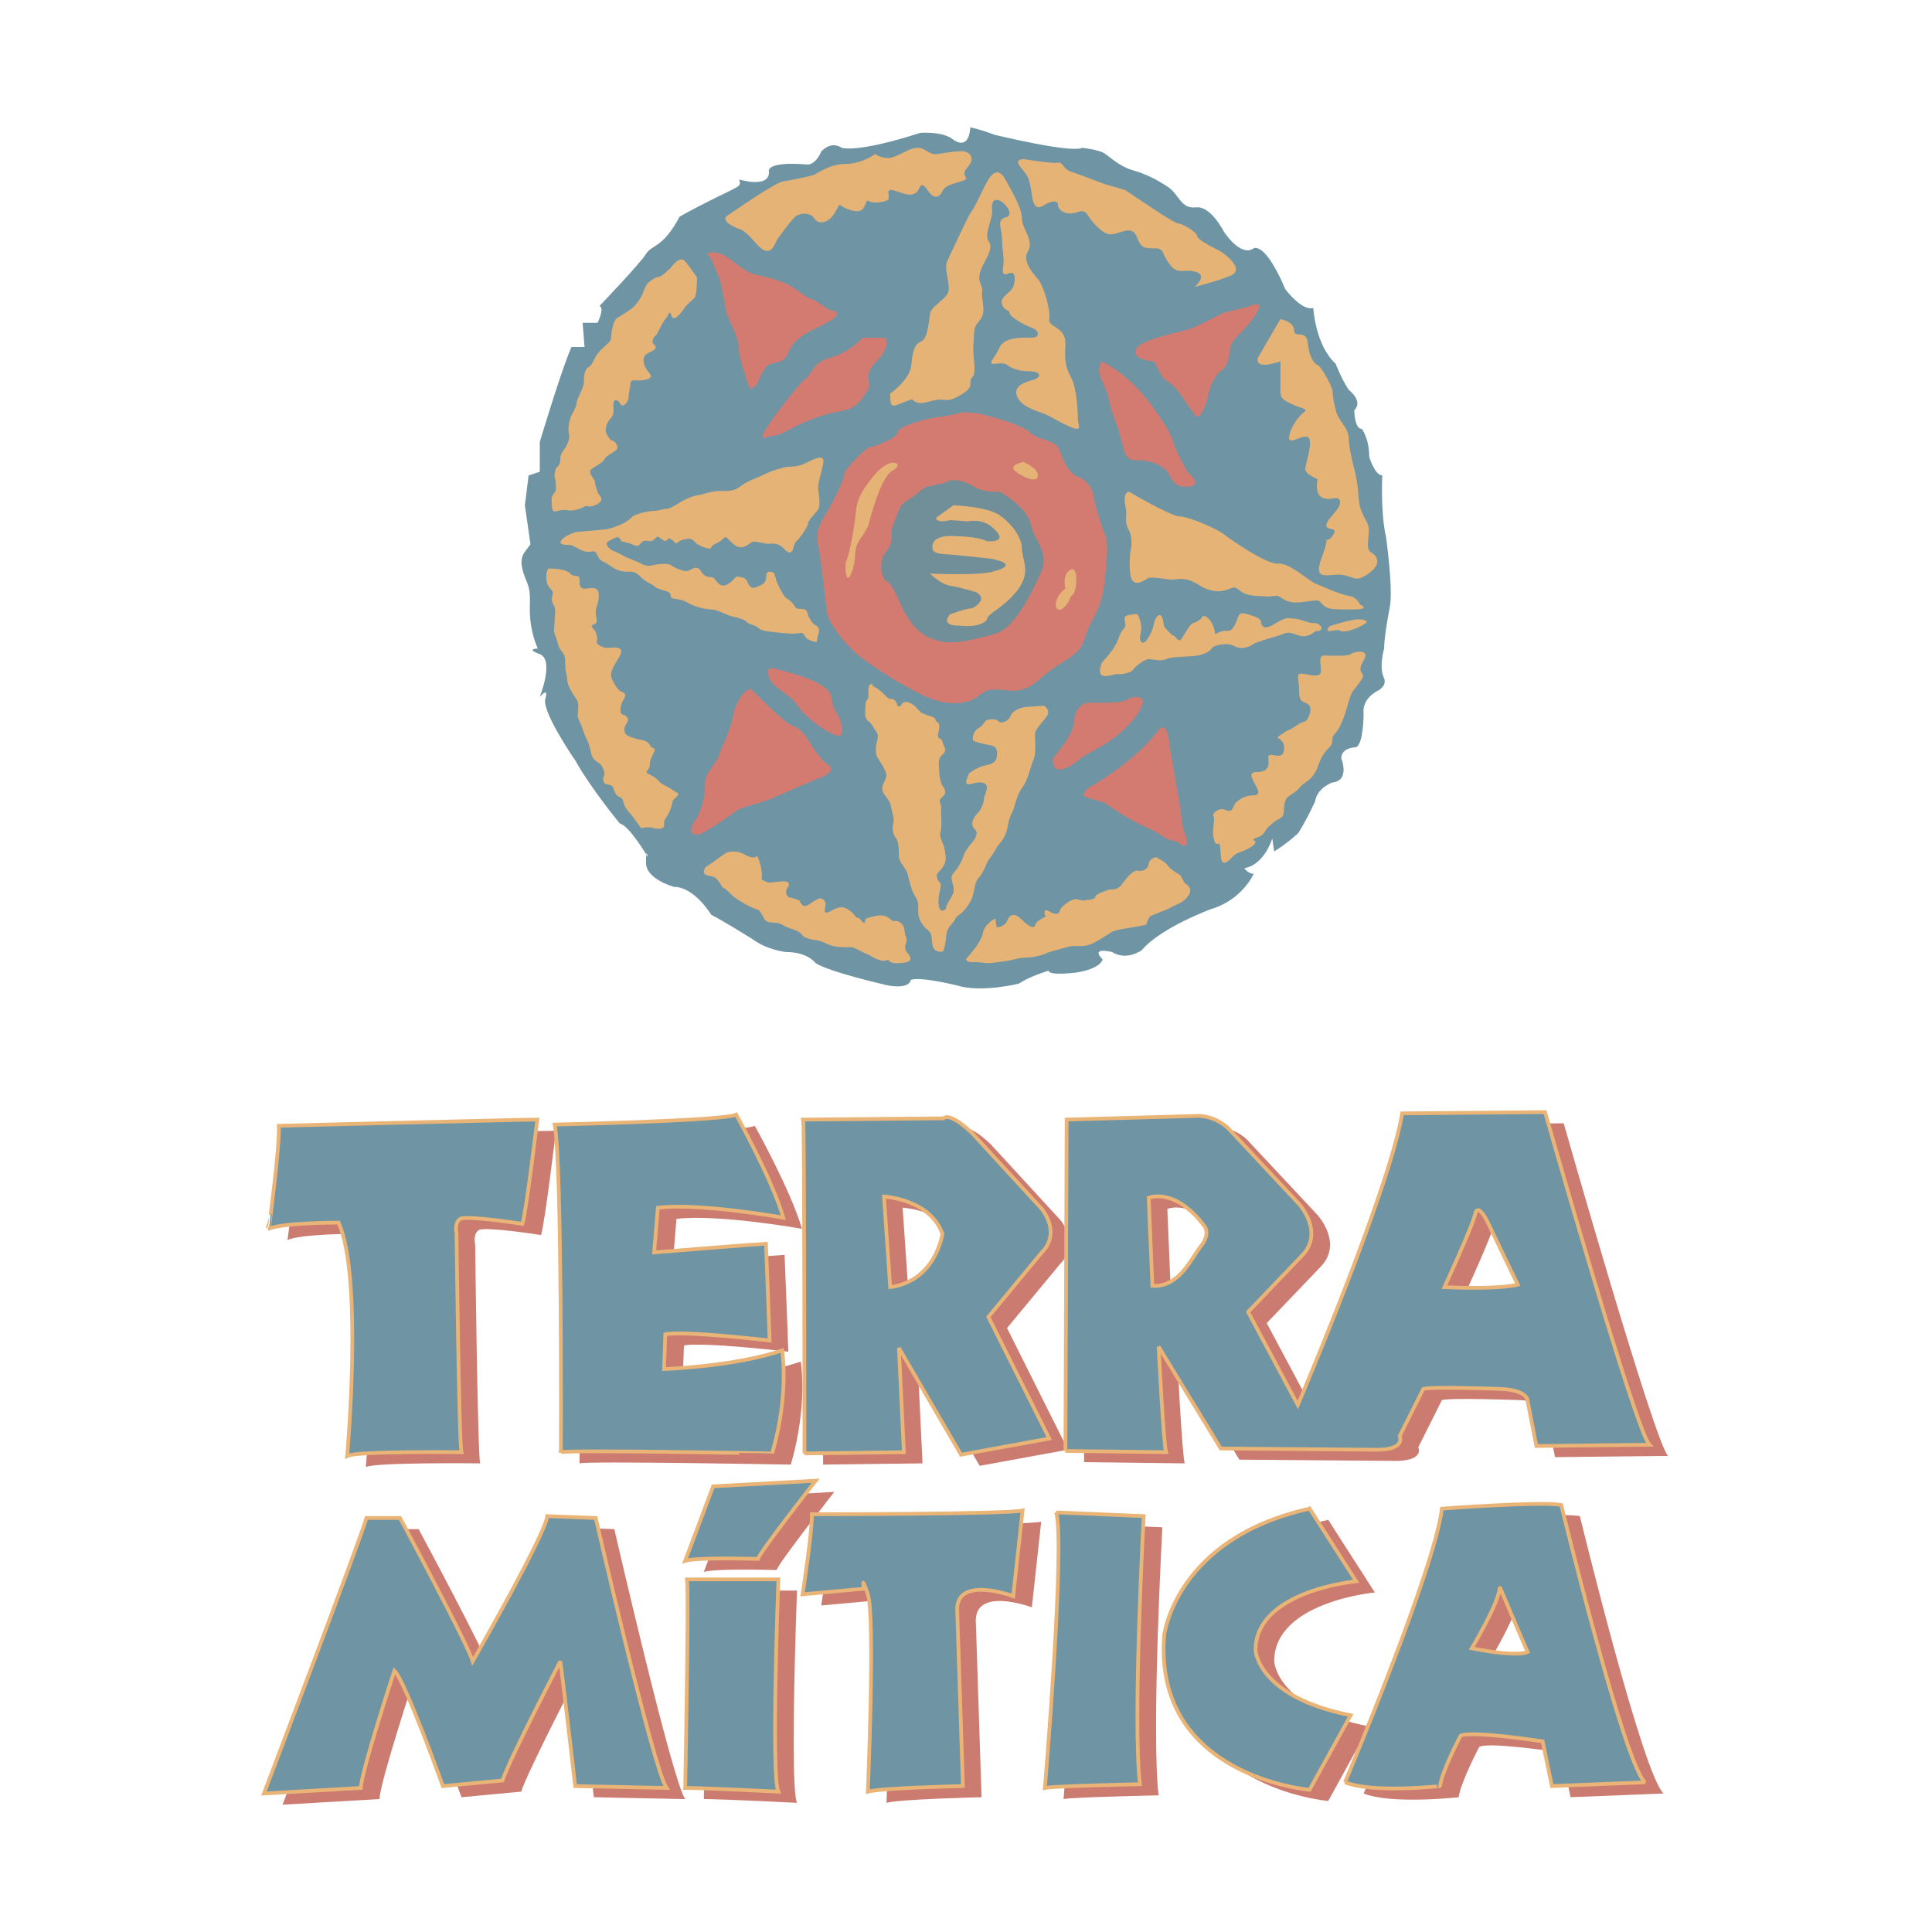 <svg xmlns="http://www.w3.org/2000/svg" width="2500" height="2500" viewBox="0 0 192.756 192.756"><path fill-rule="evenodd" clip-rule="evenodd" fill="#fff" d="M0 0h192.756v192.756H0V0z"/><path d="M29.679 113.434s24.175-.617 25.787-.617c0 0-1.115 9.287-1.487 10.4 0 0-5.578-.867-6.199-.496-.62.371-.372 1.486-.372 1.486s.247 20.928.496 21.793c0 0-10.539-.123-11.406.373 0 0 1.612-17.955-.868-23.281 0 0-5.579.002-6.942.621-.001 0 1.115-8.42.991-10.279zM57.822 146s.124-28.85-.62-32.689c0 0 16.985-.371 18.101-.99 0 0 3.595 6.439 4.711 10.277 0 0-8.306-1.486-12.521-.99l-.372 4.457s10.786-.865 11.158-.865c0 0 .373 9.285.373 9.658 0 0-8.431-.992-10.414-.621l-.125 3.469s7.067-.248 11.778-1.857c0 0 .744 4.332-.992 10.275-.002-.001-20.334-.37-21.077-.124zM82.121 146.123s0-32.812-.123-33.307l14.009-.125s.496-.742 2.851 1.486l6.943 7.553s1.982 2.354 0 4.334l-5.332 6.439 6.076 12.135-8.803 1.609-6.199-10.647.497 10.4-9.919.123zm13.761-21.916c-1.24-3.467-5.827-3.715-5.827-3.715l.62 9.039c4.587-.617 5.207-5.324 5.207-5.324zM108.156 145.877s.123-31.203.123-33.061l13.266-.371s1.488 0 2.852 1.236l7.066 7.555s2.604 2.848.25 5.199l-5.332 5.572 4.959 9.287s9.176-21.545 10.414-29.098l14.256-.125s9.051 31.824 10.414 33.186l-11.281.123-.867-4.457s.123-1.113-2.729-1.238c0 0-6.816-.248-7.686 0l-2.355 4.705s.744 1.484-2.727 1.361l-15.127-.123-6.197-10.154s.496 9.783.744 10.525l-10.043-.122zm13.514-20.432c.992-1.238.371-1.98.371-1.98-2.975-3.963-5.578-2.848-5.578-2.848l.371 8.791c2.728.123 3.844-2.724 4.836-3.963zm31.613 3.84c-.248-.496-2.975-6.193-2.975-6.193-.992-1.98-1.24-.988-1.24-.988-.123.988-3.1 7.428-3.1 7.428 5.704.247 7.315-.247 7.315-.247zM28.191 180.053s9.67-25.447 10.229-27.49h3.347s6.695 12.445 7.253 14.303c0 0 7.252-12.631 7.438-14.488l4.835.186s5.765 25.074 7.067 26.932l-9.112-.186s-1.302-11.33-1.488-12.443c0 0-5.021 9.658-5.765 11.887l-5.951.557s-3.719-10.4-4.835-11.516c0 0-3.347 10.217-3.347 11.701l-9.671.557zM70.219 179.494s.372-18.945.186-20.803h9.112s-.743 19.689 0 21.176c0 0-7.438-.373-9.298-.373zM70.219 156.834l2.789-7.428 10.229-.559s-5.393 6.873-5.765 7.801c0 0-6.137-.185-7.253.186zM81.935 160.178s.93-5.943.93-7.986c0 0 19.526 0 21.014-.371l-.93 8.543s-5.952-2.229-5.58 1.672l.559 17.273s-8.182.186-9.484.559c0 0 .744-17.459 0-19.689-.744-2.229-.372-.557-.372-.557l-6.137.556zM107.227 152.006l8.74.371s-1.115 20.617-.371 26.746c0 0-8.742.186-9.484.371-.001 0 2.044-24.515 1.115-27.488zM132.518 151.635l4.648 7.244s-10.041.928-10.041 6.871c0 0 .186 4.645 9.484 6.502l-4.092 7.43s-15.621-1.301-14.506-15.418c.001 0 1.118-9.659 14.507-12.629zM136.051 178.938s8.926-21.174 9.67-27.303c0 0 9.855-.744 11.902-.371 0 0 6.322 26.002 8.369 27.674l-9.299.371-.93-4.457s-7.254-1.115-8.184-.557c0 0-1.859 3.527-2.045 5.014.001 0-6.694.744-9.483-.371zm18.224-13.002c-.744-1.672-2.789-6.5-2.789-6.5 0 1.486-2.789 6.129-2.789 6.129 4.649.929 5.578.371 5.578.371z" fill-rule="evenodd" clip-rule="evenodd" fill="#cb7b6f"/><path d="M52.367 55.052l.558-.743-.558-3.9.372-2.972 1.116-.372v-2.972s2.231-7.43 3.161-9.472h1.302l-.186-2.415h1.488s.744-1.486.186-1.671c0 0 4.091-4.272 4.649-5.201s1.674-.557 3.348-3.715c0 0 .93-.557 3.533-1.857 2.604-1.3 2.604-1.114 2.417-1.857 0 0 2.975.929 2.975-.743 0 0-.557-1.115 3.905-.743 0 0 .744 0 1.302-1.3 0 0 .93-1.115 2.046-.372 0 0 1.487.557 7.81-1.486 0 0 2.046-.186 3.162.557 0 0 1.673 1.486 1.859-1.114 0 0 .93.186 2.418.743 0 0 7.623 1.857 8.74 1.3 0 0 1.674.186 2.23.557.559.372 1.488 1.3 2.791 1.672 1.301.372 2.416.929 3.533 1.671 1.115.743 1.301 2.229 2.789 2.043 1.486-.186 2.789 2.415 2.789 2.415s1.674 2.6 2.975 1.672c0 0 1.117-.743 3.162 4.085 0 0 1.674 2.229 2.789 1.857 0 0 .188 3.715 2.232 5.572 0 0 .557 1.486 1.301 2.6 0 0 1.488 1.114.559 2.043 0 0 0 1.857.744 1.857 0 0 .744.929.744 2.786 0 0 .557 1.857 1.301 1.857 0 0-.186 3.714.373 6.129 0 0 .742 5.201.371 7.058 0 0-.559 2.786-.559 4.086 0 0-.557 1.857 0 2.972 0 0 .373.743-.742 1.3 0 0-1.488.743-1.303 2.229 0 0 0 2.972-.744 3.343 0 0-1.488 0-1.488 1.114 0 0 .932 2.229-.93 2.415 0 0-1.486.557-1.672 1.857 0 0-.744 1.672-1.674 3.158 0 0-.932.929-2.418 1.857l-.188-1.301s-.742 2.601-2.789 2.973c0 0 .373.557.93.557 0 0-1.115 2.601-4.277 3.529 0 0-5.02 1.857-6.881 4.086 0 0-1.486 1.114-2.975.186 0 0-2.23-.558-.93.743 0 0-.186.928-2.604 1.301 0 0-2.789.371-2.789-.188 0 0-1.859.559-2.977 1.301 0 0-3.719.93-6.136.186 0 0-3.72-.928-4.649-.557 0 0 0 .928-2.231.557 0 0-5.765-1.299-7.253-2.229 0 0-.744-1.114-2.975-1.114 0 0-1.86-.186-3.348-1.3 0 0-2.976-1.857-4.091-2.415 0 0-1.674-2.786-3.72-2.786 0 0-2.79-.743-2.79-2.415 0-1.671.186-.557.186-.557s-1.86-3.158-2.789-3.343c0 0-2.79-3.344-4.464-6.314 0 0-3.347-4.83-2.975-6.129.372-1.3-.558-.186-.558-.186s1.488-3.715 0-4.272-.186-.557-.186-.557-.558-1.114-.744-2.786c-.186-1.671.186-2.6-.372-3.9-.553-1.298-.739-2.227-.181-2.97z" fill-rule="evenodd" clip-rule="evenodd" fill="#6f94a3"/><path d="M97.617 41.246s4.215.99 5.084 1.857c.867.867 2.604.743 2.977 1.734.371.99.867 2.353 1.859 2.724.99.371 1.486 1.238 1.611 2.104.123.867.742 2.849 1.115 3.715.371.867.123 2.724 0 4.086-.123 1.363-.248 2.6-1.363 4.582-1.117 1.981-.25 2.476-2.977 4.086-2.727 1.61-2.85 3.096-5.703 2.724-2.852-.372-1.859.867-4.214 1.238-2.355.372-4.463-.991-5.827-1.734-1.363-.743-2.852-1.733-4.215-2.724-1.364-.991-3.348-3.467-3.472-4.581-.124-1.115-.495-4.582-.744-5.944-.248-1.362-.496-1.981.496-3.591.992-1.609 1.984-3.714 1.984-4.209 0-.496 2.231-2.725 2.603-2.725.372 0 2.728-.867 2.728-1.486s3.472-1.485 3.967-1.485c.496 0 2.603-.496 2.603-.496l1.488.125z" fill-rule="evenodd" clip-rule="evenodd" fill="#d47b71"/><path d="M94.271 48.18s.991-.867 3.098.495c0 0 .992.495 2.355.371 0 0 2.344 1.276 2.982 2.844.051.124.092.249.119.376.371 1.734 1.982 2.848.99 4.953-.99 2.105-1.611 3.343-2.727 4.705-1.117 1.362-1.984 1.362-3.969 1.857-1.983.495-3.346.371-4.586-.248-1.24-.619-2.108-1.981-2.604-3.096-.496-1.114-.992-2.229-1.488-2.477-.496-.247-.868-1.981 0-2.971.867-.99.248-1.734.744-2.848s.496-1.733 1.364-2.229 1.488-1.238 1.984-1.362c.498-.122 1.738-.37 1.738-.37z" fill-rule="evenodd" clip-rule="evenodd" fill="#708f98"/><path d="M95.138 50.409s3.348.124 4.586.991c1.24.867 2.232 2.229 2.232 3.343s.992 2.353-.496 4.21-2.975 2.229-2.975 2.848c0 0-.496.867-2.728.619 0 0-1.983.124-.992-1.114 0 0 1.611-.619 2.231-.619 0 0 1.737-.867.372-1.609 0 0-1.611-.495-2.479-.619-.867-.124-1.735-.867-2.107-1.238 0 0 5.332.248 6.447-.248 0 0 2.727-.62-.373-1.239 0 0-2.355-.248-3.595-.371-1.239-.124-2.355 0-2.231-.867 0 0-.124-1.238 2.48-.991 0 0 1.983 0 2.976.496 0 0 2.604.247.248-1.61 0 0-.869-.619-2.232-.371 0 0-1.364-.124-1.736-.124 0 0-1.364.371-1.364-.248l1.736-1.239zM102.082 46.075s1.115.496 1.363.991c.248.496.123 1.238-1.488.372-1.611-.867-.619-1.115.125-1.363zM106.297 58.705s-.371-1.361.496-1.857.619 2.229.248 2.477c-.373.248-.248.743-.992 1.362s-1.24-.744.248-1.982zM86.708 52.142s1.116-4.581 2.355-5.2c1.24-.619-.124-1.61-1.859.495-1.736 2.105-1.736 2.848-1.86 4.086-.124 1.238-.62 3.839-.868 4.334-.247.495-.123 2.848.497 1.238.619-1.609 0-2.105.867-3.343.868-1.238.868-1.61.868-1.61z" fill-rule="evenodd" clip-rule="evenodd" fill="#e6b377"/><path d="M74.806 38.769s-1.116-2.972-1.116-4.085c0-1.115-1.116-2.972-1.239-3.591-.125-.619-.496-2.971-.744-3.467-.249-.496-.621-1.733-.992-2.105-.372-.371.497-.495 1.364-.124.868.372 2.108 1.733 3.224 1.981s2.728.619 3.719 1.238c.992.62 1.24.991 1.983 1.239.744.247 1.364.991 1.984 1.114.62.124.991.495-.744 1.362s-2.975 1.362-3.595 2.848-1.736.619-2.356 1.61c-.62.99-.744 1.732-1.116 1.857l-.372.123zM76.17 43.227c.341-.796 3.594-5.077 4.215-5.448.62-.372.62-1.61 2.479-2.105 1.86-.495 3.224-1.981 3.224-1.981h2.231s.62.867-.868 2.353c-1.487 1.485-.371 2.104-.868 2.848-.495.743-.991 1.858-2.603 2.105-1.612.248-3.1.867-3.968 1.238s-2.231 1.238-2.852 1.238-1.362.619-.99-.248zM113.363 34.807c.367-.92 4.588-1.733 5.332-1.981.742-.248 3.346-1.61 3.346-1.61l2.48-.619s1.736-.867.867.619c-.867 1.486-2.479 2.6-2.604 3.343-.123.743-.248 1.981-.867 2.353-.621.372-.992 1.238-1.24 1.981s-.248 1.362-.744 2.229-.619.372-1.363-.619-1.115-1.857-2.107-2.476c-.992-.62-.992-1.981-1.488-1.981s-1.363-.372-1.363-.372-.497-.248-.249-.867zM109.891 36.045s2.604 1.114 4.961 4.334c2.355 3.219 2.107 3.59 2.355 4.209.248.62 1.238 2.477 1.238 2.477s1.736 1.362.125 1.486c-1.613.124-1.611-.867-2.107-1.486-.496-.619-1.363-.991-2.355-1.114-.992-.124-1.613.248-1.984-1.114s-.619-2.353-.992-3.219c-.371-.867-.496-1.982-.744-2.601-.246-.618-.742-1.609-.742-1.981s.245-.991.245-.991zM108.652 70.097s3.223.124 3.719-.248 2.355-.743 1.363.99c-.99 1.734-2.975 3.096-3.594 3.467-.621.372-2.109 1.114-2.48 1.486-.373.372-2.727 2.105-2.604-.124l1.24-1.609s.867-1.362.867-1.981c.001-.619.251-1.858 1.489-1.981zM108.527 78.641s4.588-2.477 7.068-5.82c0 0 .867-1.238 1.115 1.733 0 0 .496 2.972.867 4.953.373 1.981.248 2.724.621 3.591.371.867.371 1.857-.744.867 0 0-.994-.124-1.613-.619s-1.982-.99-2.85-1.486c-.869-.496-1.861-1.114-2.357-1.485-.494-.372-1.115-.496-1.982-.744-.869-.248-.496-.496-.125-.99zM77.038 66.629s2.355.619 3.348.991c.992.371 2.604 1.114 2.604 2.105 0 .991.744 1.609.868 2.228.125.62.62 1.981-.868 1.238-1.488-.742-2.356-1.61-2.976-2.229-.62-.619-.372-.867-1.983-1.981-1.611-1.115-1.364-1.857-1.364-1.857s-.373-.247.371-.495zM74.931 68.734s3.347 3.467 4.215 3.715c.868.248 1.487 1.362 1.859 1.981.372.618 1.24 1.609 1.24 1.609s1.612.742-.247 1.486c-1.86.743-4.34 1.857-5.208 2.229s-2.852.743-3.472 1.238-2.851 1.981-3.471 2.229c-.62.247-1.363-.124-.496-1.362.868-1.238.992-2.972.992-3.839s1.115-1.857 1.364-2.601c.248-.742.867-2.104.867-2.104s.621-1.734.621-2.105.744-2.352 1.736-2.476z" fill-rule="evenodd" clip-rule="evenodd" fill="#d47b71"/><path d="M72.699 21.434s4.586-3.22 5.455-3.343c.868-.124 2.603-.496 2.975-.62.372-.123 1.612-1.114 3.224-1.114s2.975-.99 2.975-.99.621.496 1.488.372c.868-.124 1.858-.991 2.727-.991.868 0 1.116.743 1.984.619s2.231-.372 2.728-.248c.496.124 1.117.619.248 1.61-.868.99.619.99-.62 1.362-1.24.372-1.611.496-1.859.991s-.744.99-1.488-.124c-.744-1.114-.744 0-1.116.248-.372.248-.619.372-1.983-.124s-.496.619-.868.867-1.487.371-1.859.124c-.372-.247-.249.496-.744.867-.496.372-1.612-.124-1.983-.372-.373-.248-.125-.248-.744.743-.62.99-1.612 1.115-1.983.495-.372-.62-1.489-.619-1.984-.124-.495.496-1.487 1.858-1.735 2.229-.248.372-.62 2.105-2.107.372s-1.487-1.238-2.355-1.734c-.872-.496-.872-.867-.376-1.115zM102.082 15.862s2.975.495 3.471.371.496.619 1.24.867 3.348 1.238 3.348 1.238l2.107.619 2.23 1.486s2.729 1.857 3.1 1.857c.373 0 1.859.867 1.859 1.239 0 .371 1.736 1.238 2.232 1.485.496.248 2.604 1.857 1.115 2.477-1.488.619-3.596 1.114-3.596 1.114s1.365-1.114.125-1.486-1.736.372-2.604-.743c-.869-1.115-.496-1.609-1.488-1.609s-1.363-.001-1.736-.991c-.371-.99-.867-.866-1.734-.619-.867.248-1.24.496-2.355-.619-1.117-1.114-.869-1.733-1.984-1.362-1.115.372-1.859-.248-1.859-.743s-.621-.372-1.115-.124c-.496.248-1.24.991-1.488-.866s-.496-1.981-.992-2.601c-.497-.619-.62-.866.124-.99zM88.816 39.265s1.984-1.363 2.107-2.848c.124-1.486.372-2.105.992-2.353s.744-1.857.868-2.724c.124-.867 1.736-1.486 1.859-2.354.125-.866-.496-2.229-.124-2.972.372-.743 1.984-4.334 2.356-4.829.372-.495.868-1.609 1.364-2.6.496-.99 1.24-2.228 2.107-.619s1.611 2.848 1.611 3.838 1.24 2.229.621 3.219c-.621.99.371 2.105.99 2.848.621.743 1.24 3.096 1.117 3.962-.125.867 1.736.743 1.611 2.601-.125 1.857.123 2.353.619 3.343s.621 3.219.621 3.962c0 .743.619 1.486-.992.743-1.613-.743-1.488-.866-2.48-1.238s-2.23-.743-2.604-1.733c-.371-.991.744-1.363 1.611-1.61.869-.248.869-.867-.494-.867-1.365 0-2.109-.619-2.109-.619s-.123-.248-1.115-.124-.125-.496.371-1.609c.496-1.115 2.357-.991 3.225-.991s.744-.743 0-.99-2.232-1.115-2.232-1.486c0-.372-.496-.124-.744-.867s.869-1.114 1.117-1.733.248-1.609-.373-1.362c-.619.248-.744.124-.619-.743.123-.867-.125-1.486-.125-2.6s-.619-1.981.373-2.229-.248-1.733-.867-1.733c-.621 0-.496.619-.496 1.238 0 .62-.496 1.61-.496 2.354 0 .743.867.619-.248 2.6-1.117 1.981-.123 2.105-.248 2.971-.125.867.496 1.981-.248 2.848-.745.868-.496 1.115-.621 2.354-.124 1.238.373 2.848-.124 3.343-.495.495.372.866-1.115 1.733-1.488.867-1.487.372-2.355.496s-1.487.495-2.108.248c-.62-.248 0-.496-1.24 0-1.24.494-1.363.617-1.363-.868zM125.512 35.673l2.232-3.838s1.365.248 1.365 1.114c0 .866 1.238-.124 1.363 1.238.123 1.362.619 2.104.99 2.229.373.124 1.488 2.229 1.488 2.6 0 .372.123 1.239.371 2.105.25.867 1.24 1.61 1.24 2.601s.621 3.343.621 3.343.246.867.371 2.6c.125 1.734.869 2.105.992 2.972s-.371 2.105.248 2.477 1.117 1.114-.248 2.105c-1.363.991-1.488.248-2.729.124s-2.852.742-1.982-1.61c.867-2.353.371-1.857.371-1.857s.496.124.867-.62c.373-.742-.742-.248-.742-.867s1.486-1.609 1.363-2.352c-.123-.743-.867 0-1.736-.372-.867-.371-.496-1.857-.496-1.857s-1.238-.496-1.238-.991.742-2.476.371-3.096c-.371-.619-2.107.867-1.984-.124.125-.991.992-2.105 1.488-2.477.496-.371-.371-.371-1.363-.866s-.992-.62-.992-1.61v-2.6s-2.602.992-2.231-.371zM112.619 49.046s4.215 2.477 5.084 2.477c.867 0 3.719 1.239 4.338 1.733.621.496 4.34 3.096 5.455 2.972s3.1 1.733 3.721 1.981c.619.248 2.479 1.113 3.346 1.238.869.124 1.117.867 1.117.867s1.238.495-.744.495c-1.984 0-2.48 0-2.977-.495-.496-.496-.123-.496-1.982-.248-1.861.248-2.109-.619-2.604-.619-.496 0-.248.124-2.107 0s-1.611-1.114-2.48-.743c-.867.372-1.859.495-3.225-.371-1.361-.867-2.107-.495-2.604-.495-.494 0-2.105-.371-2.479-.124-.371.247-1.611 1.115-1.734-.619-.125-1.733.123-2.477.123-2.477s.125-1.114-.248-1.733c-.371-.619-.248-1.238-.248-1.734 0-.494-.496-1.857.248-2.105zM109.953 66.073s1.24-1.239 1.611-2.291c.373-1.052.498-.867.684-1.238.186-.371-.434-1.053.371-1.176.807-.124.867-.31 1.115.495s.062 1.3 0 1.672c-.061.372.25.929.682.31.436-.62.619-1.176.684-1.486.061-.31.248-.991.619-.991s.311 1.052.496 1.238c.186.186.682.805.867.805s.496.805.807.31c.311-.496.93-1.547 1.115-1.547s.867-.372.93-.62.744-.062 1.115.929c.373.99-.123.866.682.557.807-.309.932.247 1.428-.619.494-.867.248-1.423 1.178-1.176.93.247 1.486.495 1.486.805 0 .31.188.681.744.495.559-.186 1.426-.929 1.984-.867.559.062.744 0 1.488.248.742.248.867.248 1.238.248.373 0 1.115.804-.061.804 0 0-.746.805-1.799.372s-1.18-.124-2.045.124c-.867.248-2.107.619-2.355.805s-1.115.619-1.859.186-2.172-.062-2.295.248c-.123.309-.992.681-1.734.743-.744.062-2.357.062-2.791.309s-1.301 0-1.734 0c-.436 0-1.365.744-1.551 1.053-.186.31-1.178.495-1.549.433-.373-.064-2.418.989-1.551-1.178zM132.643 62.482s2.355-.805 3.16-.682c.807.124.682.31-.062.682-.744.371-1.674.681-2.045.433-.374-.248-1.735.495-1.053-.433zM132.084 65.392s2.418.124 2.666-.124c.246-.248 2.045-.619 1.301.62-.744 1.238.062 1.238-.062 1.609-.123.371-.682 1.052-.992 1.424-.309.371-.617 1.796-.867 2.477-.248.681-.559 1.424-.992 1.857-.434.434.062.805-.559 1.363-.619.557-.928 1.423-1.053 1.733-.123.31-.062.372-.496.991s-.99.743-1.363 1.238c-.371.496-.93.682-1.24.991s-.311 1.114-.371 1.609c-.062.496-.682.557-1.055.929-.371.372-.494.31-.805.867s-.869.557-1.117.743c-.246.186.621.124-.123.681s-1.303.557-1.736.867c-.434.31-1.363 1.671-1.426 0-.062-1.672-.246-.867-.496-1.114-.248-.248-.311-1.176-.248-1.548.062-.372.123-1.053 0-1.239-.123-.186.559-.867 1.24-.557.682.31.682-.247.93-.619.248-.371.992-.743 1.363-.805.373-.062 1.24.125.869-.681-.373-.805-1.055-1.671-.125-1.671s1.24-.371 1.24-.929c0-.557-.248-.929.619-.743.869.186.93-.31.93-.867 0-.558-.682-.929-.682-.929s.992-.743 1.178-.743c.188 0 1.055-.743 1.488-.805.434-.062.93-1.362.434-1.734-.494-.372-.93-.062-.93-1.486 0-1.423-.557-1.795.93-1.485 1.488.309 1.24-.31 1.24-.682-.001-.372-.249-1.177.31-1.238zM96.378 95.666s1.487-1.547 1.675-2.538c.186-.991 1.238-1.486 1.238-1.486s.125.619.125.805c0 .186.805-.062.992-.433.186-.372.496-1.301 1.549-.248 1.055 1.053 1.303.743 1.363.433.062-.309.992-.742.992-.742s-.434-.991.434-.496c.869.496.93.062 1.055-.248.123-.31.992-.929 1.363-.991.373-.062.807.186.992.124s1.115-.061 1.115-.372c0-.31 1.488-.743 1.488-.743s.682.124 1.115-.433 1.117-1.547 1.674-1.424c.559.124 1.055-.31 1.055-.681 0-.372.619-.805.867-.619s.744.371 1.055.805c.309.434 1.238.929 1.238.929l.436.805s.93.434.371 1.238-1.24.867-1.736 1.176c-.496.31-1.922.743-2.107.929-.186.186-.371.805-.371.805s-.559.124-1.303.247c-.744.125-1.734.248-2.168.496-.436.247-1.613 1.114-2.357 1.3-.744.187-1.363 0-1.797.124s-2.17.557-2.355.681-1.24.434-2.047.434c-.805 0-1.115.248-2.168.371-1.055.124-1.363.247-2.17.124-.807-.124-1.551.122-1.613-.372zM87.019 68.425s.248.062.805.495.744.867 1.054.805c.31-.062.62.371.62.557 0 .186.248.371.496-.062s1.054-.062 1.425.372c.372.433.434.495.868.681.434.186 1.054.248 1.054.556 0 .31.558.063.31 1.115s.248.495.372 1.052c.123.557.558.805 0 1.3s-.31 1.176-.31 1.733c0 .558.186 1.176.31 1.362.123.186.558.619 0 1.115-.558.495-.062.557-.124 1.176-.062.62.124 1.672-.062 2.291s.372 1.238.434 1.857.247 1.052-.248 1.733c-.496.682-.682.558-.496 1.114.186.558.496.125.248 1.177-.248 1.053-.125 1.609 0 1.857.124.248.558.186.62-.186s.372-.681.682-1.362c.31-.681-.434-1.486 0-1.981.435-.495.868-1.176 1.054-1.795.186-.619.745-1.177.931-1.424.186-.248.619-.867.186-1.238-.434-.372-.249-1.053.248-1.548.496-.495.682-1.238.682-1.548 0-.309.744-1.362-.186-1.547-.93-.186-2.169.929-1.302-.929 0 0 .868-.681 1.673-.805.807-.124 1.117-.495 1.117-1.052s-.062-.805-.621-.929c-.557-.124-1.734-.31-1.797-.558-.063-.247.123-.929.496-1.114.371-.186.619-.558.744-.744.123-.186 1.053-.309 1.301 0 .248.31 1.055 0 1.24-.557.186-.558 1.24-.867 1.549-.867.311 0 1.736-.124 1.736-.124s.869.434.186 1.239c-.682.805-1.053 1.238-1.053 1.609s.123 1.919-.125 2.477c-.248.557-.619 2.167-1.053 2.724-.436.558-.621 1.114-.869 1.981s-.434.681-.682 2.043-.867 1.609-1.178 2.229-.807 1.114-.93 1.486c-.123.371-.496 1.114-.807 1.424-.309.31-.434 1.238-.557 1.733-.125.496-.558 1.177-.992 1.61s-.62.372-.806.805-.806.681-.868 1.672c-.062.99-.31 1.485-.31 1.485s-.619.186-.93-.309c-.31-.495 0-1.362-.558-1.795s-.992-1.114-.992-1.857c0-.743.062-.991-.31-1.548s-.62-1.734-.744-2.229c-.124-.495-.868-1.176-.868-1.733s0-1.486-.31-1.857-.373-.991-.248-1.486c.124-.495-.124-.99-.248-1.733-.124-.744-1.054-1.177-.806-1.982.248-.804.62-.867.062-1.857s-.744-.929-.744-1.795c0-.867.434-1.238 0-1.795s-.31-.682-.744-.991c-.434-.309-.31-.742-.31-1.485 0-.743.31-.557.31-1.053 0-.495-.124-1.238.435-1.176l-.06.186zM72.451 85.079s.867-.372 1.859.186c.992.557 1.24.124 1.24.124s.621 1.361.434 2.353c0 0 .496.31.744.31.249 0 1.178-.124 1.426-.124s.806.062.434.619c-.373.557 0 .991.186.991s.992.31.992.31.248.743.744.496c.496-.248 1.178-.867 1.488-.681.31.186.372.309.372.619s-.435 1.176.62.557c1.054-.619 1.487-.186 1.859.062.372.248.558.743.744.681.186-.062.372.435.62.496.249.062-.124-.372.372-.496.497-.123 1.179-.371 1.736-.186s.558.558.991.496c.435-.062.93.434.93.929s.373.805.125 1.362c-.249.557.31 1.053.31 1.053s.558.681-.434.804c-.992.125-1.301.062-1.55-.186-.248-.248-.186.187-.929-.061-.744-.248-.93-.496-1.302-.619-.372-.124-1.24-.681-1.55-.681-.31 0-.745.061-1.55-.063-.806-.124-1.054-.434-1.612-.557-.558-.123-1.488-.186-1.736-.619s-1.364-.619-1.859-.929c-.496-.309-.806-.247-1.364-.309s-.558-.496-.868-.929c-.311-.433-.124-.186-1.054-.619s-1.736-1.052-1.736-1.052-.744-.805-.93-.805c-.186 0-.434-.804-.868-1.052s-1.178-.124-1.116-.619c.062-.496.434-.557.93-.929s1.302-.932 1.302-.932zM54.722 56.724s1.612-.062 2.17.496c.558.557.93-.125.93.742 0 .868.371.805.805.743.434-.062 1.116-.185 1.116.682s-.31 1.114-.31 1.672c0 .557.31 1.114-.186 1.238-.496.124.124.619.124.619s.31.681.186 1.052c-.124.372.682.681 1.054.681s1.984-.372 1.116.991c-.869 1.362-.869 1.734-.62 2.229.248.495.496.867.744 1.053.248.186.806.186.372.867-.434.681-.372 1.425-.124 1.486.248.062.806.371.434.866-.372.496-.311 1.114.186 1.3.496.186.744.31 1.24.371.496.062.868.372.93.62.062.247.62.123.372.618s-.434.805-.434 1.3-.62.62-.125.867c.496.248.806.433 1.054.743s.867.495 1.363.866c.496.372.806.248.31.744-.496.495-.185.124-.496 1.052-.31.929-.744 1.114-.682 1.548.062.434-.185.557-.806.495-.619-.062 0-.124-.806-.124s-.496.372-1.054-.433c-.558-.804-.62-.804-1.054-1.362s-.248-.991-.62-1.176c-.373-.186-.497-.248-.683-.867-.186-.619-.805-.248-.991-.681-.186-.433.123-.619.062-.929s-.248-.743-.496-.928c-.248-.186-.682-.372-.806-.929-.125-.557-.186-.929-.435-1.424-.248-.495-.496-1.238-.558-1.423-.062-.186-.372-.743-.372-.929s.062-.558.062-1.053c0-.495-.186-.619-.496-1.114-.31-.495-.62-1.113-.62-1.547 0-.433-.186-.743-.186-1.424 0-.681 0-.928-.373-1.362-.372-.433-.372-.991-.62-1.548s-.062-.743-.062-1.486.186-1.114-.125-1.609c-.31-.496-.062-.867-.062-1.177 0-.309-.372-.371-.558-.928-.18-.56-.056-1.364.13-1.488zM57.512 53.071s2.293-.186 2.851-.248c.558-.062 2.045-.557 2.542-1.114.496-.558 2.107-.744 2.417-.744.311 0 .806-.186 1.178-.186.372 0 1.488-.743 1.488-.743s.991-.558 1.611-.62c.62-.061 1.364-.495 2.542-.433 1.178.062 1.488-.31 2.046-.681.557-.372 1.797-.805 2.231-1.053.434-.248 1.921-.68 2.169-.68s.93 0 1.549-.248 2.293-1.362 1.983 0c-.31 1.362-.496 1.919-.496 2.291 0 .371.31 1.795 0 2.229-.31.433-.992 1.052-.992 1.362s-.867 1.548-1.116 1.734c-.248.186-.372.743-.434.929-.062.186-.31.495-.806-.062-.496-.557-.991-.619-1.487-.557s-1.488-.31-1.736-.186-.93.867-1.673.371c-.745-.495-.868-1.114-1.24-.68-.372.434-1.116.557-1.177.866-.062.31-1.055-.124-1.364-.31-.31-.186-.496-.619-.93-.557-.434.062-.806.124-1.054.371s-.31-.124-.558-.248-.248-.31-.496 0-.682-.248-.868-.31c-.186-.062-.124 0-.496.31s-.744-.125-1.116.186c-.372.31-.31.557-.868.31-.555-.246-1.237-.37-1.237-.37s-.124-.62-.683-.31c-.558.31-.929.372-.682.805.248.434.93.557 1.426.867.496.31 1.612.681 1.798.805.186.124.744.372 1.178.248.434-.124 1.611-.248 1.859-.062s1.24.682 1.674.62.93-.744 1.426.062c.496.805 1.054.372 1.301.681.249.31.497.805 1.054.681.558-.124 1.116-.866 1.116-.866s.867 0 1.054.372c.186.371.372.929.93.681s.744-.248.93-.62c.185-.371-.062-.928.434-.928s.495.247.62.742c.124.496.682 1.486.868 1.733.186.248.434.248.806.682.372.434.187.557.868.557s.558.496.744.805c.186.31.372.682.62.805.248.124.559.309.31.99-.248.682.125.867-.744.558-.868-.31-.434-.867-1.116-.743s-1.612 0-2.17-.062c-.558-.062-1.673-.125-1.921-.434-.248-.31-.868-.31-1.178-.619-.31-.31-.992-.434-1.488-.558-.496-.124-1.487-.681-1.983-.681s-1.735-.248-2.417-.681c-.682-.433-1.426-.31-1.612-.496-.186-.186.062-.433-.434-.619-.496-.185-.992-.248-1.24-.495-.248-.248-.868-.434-1.302-.867-.434-.433-.681-.619-1.177-.619s-1.054.061-1.922-.558c-.868-.619-.992-.372-1.302-1.052-.31-.681-.372-.31-1.054-.372s-1.301-.681-1.735-.681c-.434 0-1.178 0-.806-.495.371-.496 1.487-.805 1.487-.805zM61.603 31.711s.93-.557 1.426-.929c.495-.371 1.054-1.3 1.116-1.547.062-.249.372-.928.558-1.053.186-.124.558-.495.992-.557s.93-.682 1.116-.805.993-1.485 1.612-.681c.62.804 1.116 1.547 1.116 1.547s0 1.795-.249 2.043c-.248.248-.868.743-.992.991s-1.116 1.548-1.302.805c-.186-.743-.31 0-.62.31s-.744 1.485-.93 1.609c-.186.124-.558.681-.186.929s.062.557-.372.743c-.434.186-.682.372-.682.805s.186.805.434 1.114c.248.31.62.681-.31.867-.93.186-1.364-.186-1.426.372-.062.557-.187.929-.187 1.362s-.557 1.114-.805.681c-.249-.433-.559-.557-.683-.186-.123.372.187 1.115-.309 1.61s-.559 1.3-.434 1.486c.124.186.31.681.62.743.31.062.743.68.31.99-.434.31-.992.558-1.116.867-.124.309-.682.557-1.053.805-.373.248-.496.371-.248.805s.372.434.372.743.248.743.248.929.868.681 0 1.176c-.868.495-1.054.062-1.302.248s-1.116.495-1.674.371c-.558-.124-1.054.124-1.301.124-.249 0-.311-.495-.311-1.176s.434-.496.434-1.176c0-.681-.062-.805-.123-1.053-.062-.248.123-.929.123-.929s.434-.185.434-.867c0-.681.435-.991.558-1.238.124-.247.434-.805.311-1.3-.125-.495 0-1.114.124-1.547.124-.433.557-.929.62-1.486.062-.557.744-1.549.744-2.167 0-.619.062-1.238.496-1.486s.496-.991 1.178-1.672c.682-.681 1.054-.804 1.054-1.362-.001-.557.246-1.672.619-1.858z" fill-rule="evenodd" clip-rule="evenodd" fill="#e6b377"/><path d="M27.819 112.32s24.175-.619 25.788-.619c0 0-1.116 9.287-1.488 10.402 0 0-5.579-.867-6.199-.496-.62.371-.372 1.484-.372 1.484s.248 20.928.495 21.795c0 0-10.538-.123-11.406.371 0 0 1.612-17.955-.868-23.279 0 0-5.579 0-6.943.619.001.001 1.117-8.419.993-10.277zM55.962 144.887s.124-28.852-.62-32.689c0 0 16.984-.373 18.101-.992 0 0 3.595 6.441 4.711 10.279 0 0-8.307-1.488-12.521-.992l-.372 4.459s10.786-.867 11.158-.867c0 0 .372 9.287.372 9.658 0 0-8.43-.992-10.414-.619l-.125 3.467s7.067-.248 11.778-1.857c0 0 .743 4.334-.992 10.277 0-.001-20.332-.372-21.076-.124z" fill-rule="evenodd" clip-rule="evenodd" fill="#6f94a3" stroke="#eab477" stroke-width=".372" stroke-miterlimit="2.613"/><path d="M80.261 145.01s0-32.812-.124-33.309l14.009-.123s.496-.744 2.852 1.484l6.944 7.555s1.982 2.352 0 4.334l-5.332 6.438 6.076 12.135-8.803 1.609-6.199-10.648.496 10.402-9.919.123zm13.762-21.918c-1.24-3.467-5.827-3.713-5.827-3.713l.62 9.039c4.587-.619 5.207-5.326 5.207-5.326z" fill-rule="evenodd" clip-rule="evenodd" fill="#6f94a3"/><path d="M80.261 145.01s0-32.812-.124-33.309l14.009-.123s.496-.744 2.852 1.484l6.944 7.555s1.982 2.352 0 4.334l-5.332 6.438 6.076 12.135-8.803 1.609-6.199-10.648.496 10.402-9.919.123m13.762-21.918c-1.24-3.467-5.827-3.713-5.827-3.713l.62 9.039c4.587-.619 5.207-5.326 5.207-5.326z" fill="none" stroke="#eab477" stroke-width=".372" stroke-miterlimit="2.613"/><path d="M106.297 144.762s.125-31.203.125-33.061l13.264-.371s1.486 0 2.852 1.238l7.066 7.553s2.604 2.848.248 5.201l-5.33 5.572 4.959 9.285s9.174-21.543 10.414-29.098l14.256-.123s9.051 31.822 10.416 33.184l-11.283.125-.867-4.459s.123-1.113-2.729-1.236c0 0-6.818-.248-7.686 0l-2.355 4.703s.744 1.486-2.729 1.363l-15.125-.123-6.197-10.154s.494 9.781.742 10.525l-10.041-.124zm13.514-20.43c.992-1.24.371-1.982.371-1.982-2.975-3.963-5.578-2.848-5.578-2.848l.371 8.791c2.728.125 3.843-2.723 4.836-3.961zm31.613 3.838c-.248-.494-2.975-6.191-2.975-6.191-.992-1.982-1.24-.99-1.24-.99-.125.99-3.1 7.43-3.1 7.43 5.702.247 7.315-.249 7.315-.249z" fill-rule="evenodd" clip-rule="evenodd" fill="#6f94a3"/><path d="M106.297 144.762s.125-31.203.125-33.061l13.264-.371s1.486 0 2.852 1.238l7.066 7.553s2.604 2.848.248 5.201l-5.33 5.572 4.959 9.285s9.174-21.543 10.414-29.098l14.256-.123s9.051 31.822 10.416 33.184l-11.283.125-.867-4.459s.123-1.113-2.729-1.236c0 0-6.818-.248-7.686 0l-2.355 4.703s.744 1.486-2.729 1.363l-15.125-.123-6.197-10.154s.494 9.781.742 10.525l-10.041-.124m13.514-20.43c.992-1.24.371-1.982.371-1.982-2.975-3.963-5.578-2.848-5.578-2.848l.371 8.791c2.728.125 3.843-2.723 4.836-3.961m31.613 3.838c-.248-.494-2.975-6.191-2.975-6.191-.992-1.982-1.24-.99-1.24-.99-.125.99-3.1 7.43-3.1 7.43 5.702.247 7.315-.249 7.315-.249z" fill="none" stroke="#eab477" stroke-width=".372" stroke-miterlimit="2.613"/><path d="M26.332 178.938s9.67-25.445 10.228-27.488h3.348s6.694 12.443 7.253 14.301c0 0 7.252-12.631 7.438-14.486l4.835.186s5.765 25.074 7.066 26.932l-9.112-.186s-1.302-11.33-1.488-12.445c0 0-5.021 9.658-5.765 11.887l-5.951.559s-3.72-10.402-4.835-11.516c0 0-3.347 10.215-3.347 11.701l-9.67.555zM68.36 178.381s.372-18.945.186-20.803h9.112s-.744 19.688 0 21.174c0 0-7.439-.371-9.298-.371zM68.36 155.721l2.789-7.43 10.228-.557s-5.393 6.871-5.765 7.801c0 0-6.137-.185-7.252.186zM80.075 159.064s.93-5.945.93-7.986c0 0 19.526 0 21.015-.373l-.93 8.545s-5.952-2.229-5.579 1.672l.558 17.273s-8.183.186-9.485.557c0 0 .744-17.459 0-19.688-.743-2.23-.372-.559-.372-.559l-6.137.559zM105.367 150.891l8.74.373s-1.115 20.615-.373 26.746c0 0-8.74.186-9.484.371 0 0 2.047-24.518 1.117-27.49zM130.658 150.52l4.648 7.244s-10.041.928-10.041 6.873c0 0 .186 4.643 9.484 6.5l-4.092 7.43s-15.621-1.301-14.506-15.416c.001-.001 1.117-9.659 14.507-12.631z" fill-rule="evenodd" clip-rule="evenodd" fill="#6f94a3" stroke="#eab477" stroke-width=".372" stroke-miterlimit="2.613"/><path d="M134.191 177.822s8.926-21.174 9.67-27.303c0 0 9.855-.742 11.902-.371 0 0 6.322 26.004 8.367 27.674l-9.297.373-.93-4.459s-7.254-1.113-8.184-.557c0 0-1.859 3.529-2.045 5.016.002 0-6.694.743-9.483-.373zm18.225-13c-.744-1.672-2.789-6.502-2.789-6.502 0 1.486-2.791 6.129-2.791 6.129 4.65.93 5.58.373 5.58.373z" fill-rule="evenodd" clip-rule="evenodd" fill="#6f94a3"/><path d="M134.191 177.822s8.926-21.174 9.67-27.303c0 0 9.855-.742 11.902-.371 0 0 6.322 26.004 8.367 27.674l-9.297.373-.93-4.459s-7.254-1.113-8.184-.557c0 0-1.859 3.529-2.045 5.016.002 0-6.694.743-9.483-.373m18.225-13c-.744-1.672-2.789-6.502-2.789-6.502 0 1.486-2.791 6.129-2.791 6.129 4.65.93 5.58.373 5.58.373z" fill="none" stroke="#eab477" stroke-width=".372" stroke-miterlimit="2.613"/></svg>
